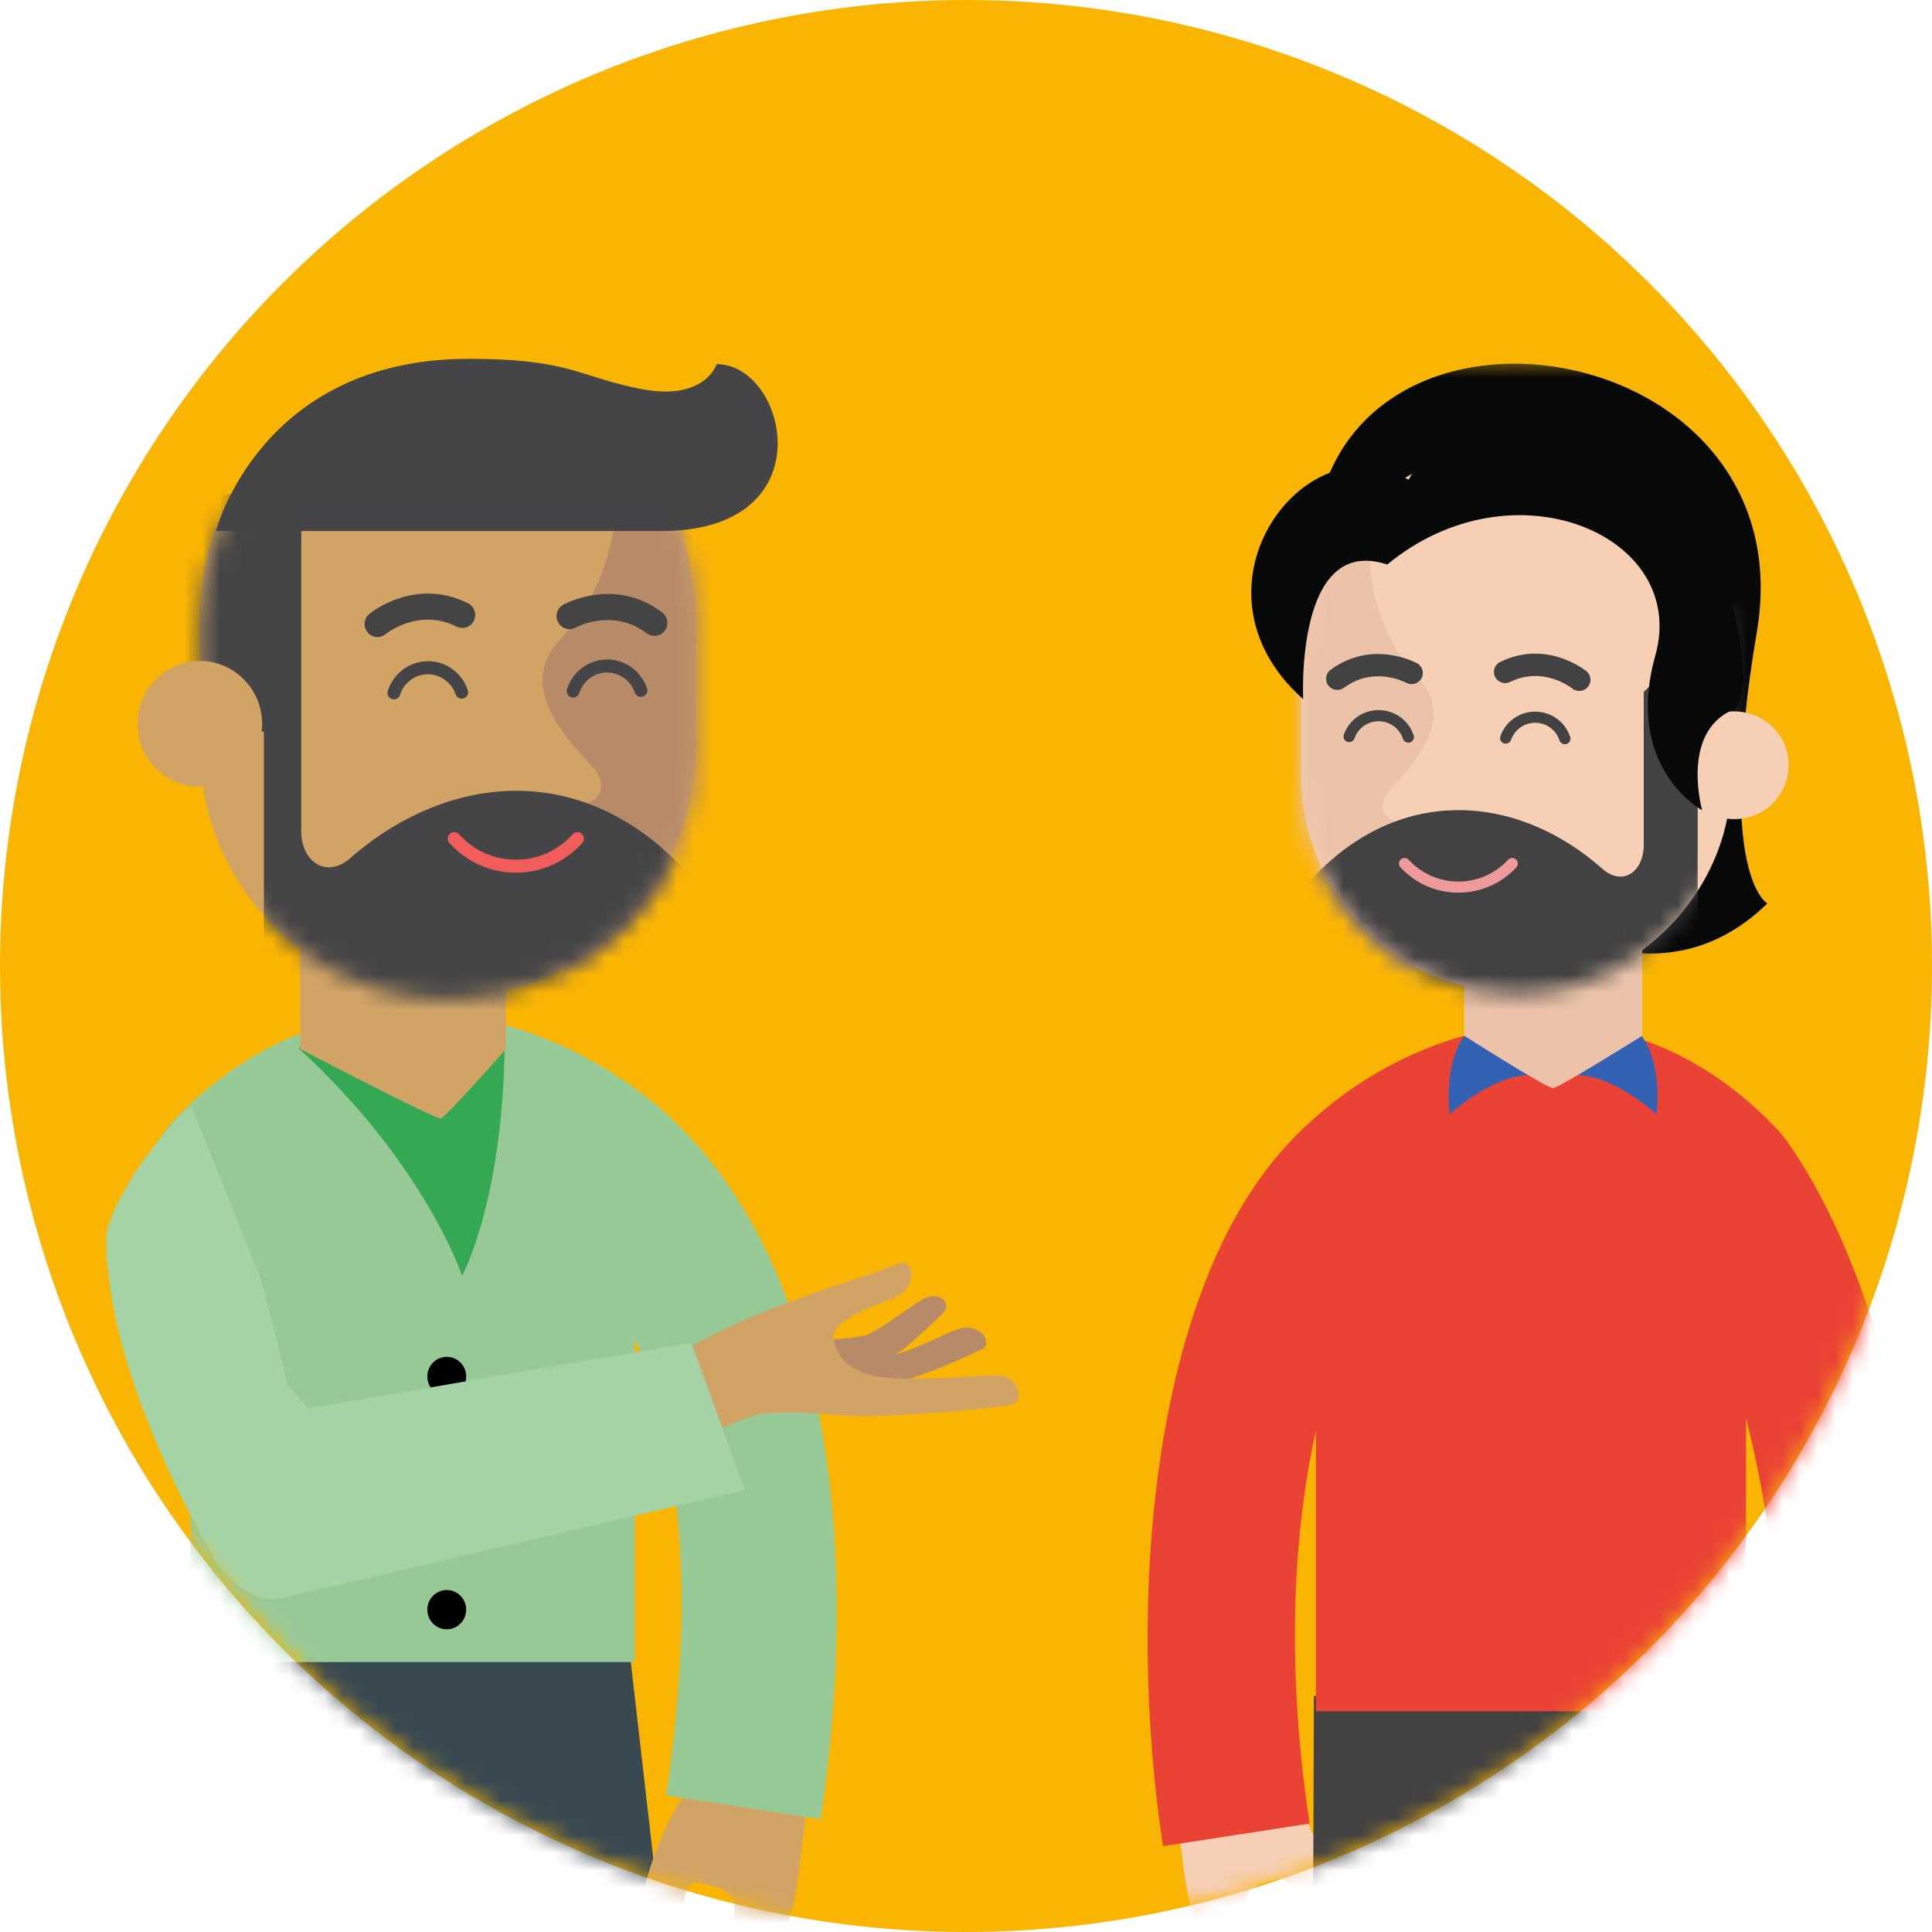 <?xml version="1.0" encoding="UTF-8"?>
<svg width="110px" height="110px" viewBox="0 0 110 110" version="1.1" xmlns="http://www.w3.org/2000/svg" xmlns:xlink="http://www.w3.org/1999/xlink">
    <!-- Generator: Sketch 53.1 (72631) - https://sketchapp.com -->
    <title>Group 117</title>
    <desc>Created with Sketch.</desc>
    <defs>
        <circle id="path-1" cx="55" cy="55" r="55"></circle>
        <polygon id="path-3" points="0 138 109.994 138 109.994 0.43 0 0.43"></polygon>
        <path d="M14.457,0.399 C6.625,0.474 0.342,6.84 0.42,14.613 L0.42,14.613 L0.422,21.98 C0.469,26.749 2.896,30.938 6.571,33.452 L6.571,33.452 C8.893,35.033 11.706,35.948 14.736,35.92 L14.736,35.92 C22.566,35.843 28.849,29.477 28.774,21.703 L28.774,21.703 L28.771,14.338 C28.696,6.611 22.364,0.399 14.601,0.398 L14.601,0.398 C14.553,0.398 14.506,0.398 14.457,0.399" id="path-5"></path>
        <path d="M14.457,0.399 C6.625,0.474 0.342,6.84 0.42,14.613 L0.42,14.613 L0.422,21.98 C0.469,26.749 2.896,30.938 6.571,33.452 L6.571,33.452 C8.893,35.033 11.706,35.948 14.736,35.92 L14.736,35.92 C22.566,35.843 28.849,29.477 28.774,21.703 L28.774,21.703 L28.771,14.338 C28.696,6.611 22.364,0.399 14.601,0.398 L14.601,0.398 C14.553,0.398 14.506,0.398 14.457,0.399 L14.457,0.399 Z" id="path-7"></path>
        <polygon id="path-9" points="0 0.109 11.202 0.109 11.202 23.731 0 23.731"></polygon>
        <polygon id="path-11" points="0 138 109.994 138 109.994 0.43 0 0.43"></polygon>
        <path d="M12.348,0.434 C5.621,0.434 0.005,5.884 0.005,12.664 L0.005,12.664 L0.005,19.125 C0.005,25.945 5.394,31.531 12.177,31.597 L12.177,31.597 C14.801,31.622 17.252,30.821 19.263,29.43 L19.263,29.43 C22.447,27.228 24.697,23.552 24.697,19.366 L24.697,19.366 L24.697,12.908 C24.697,6.084 19.258,0.501 12.471,0.434 L12.471,0.434" id="path-13"></path>
        <path d="M12.348,0.434 C5.621,0.434 0.005,5.884 0.005,12.664 L0.005,12.664 L0.005,19.125 C0.005,25.945 5.394,31.531 12.177,31.597 L12.177,31.597 C14.801,31.622 17.252,30.821 19.263,29.43 L19.263,29.43 C22.447,27.228 24.697,23.552 24.697,19.366 L24.697,19.366 L24.697,12.908 C24.697,6.084 19.258,0.501 12.471,0.434 L12.471,0.434 L12.348,0.434 Z" id="path-15"></path>
        <path d="M12.348,0.434 C5.621,0.434 0.005,5.884 0.005,12.664 L0.005,12.664 L0.005,19.125 C0.005,25.945 5.394,31.531 12.177,31.597 L12.177,31.597 C14.801,31.622 17.252,30.821 19.263,29.43 L19.263,29.43 C22.447,27.228 24.697,23.552 24.697,19.366 L24.697,19.366 L24.697,12.908 C24.697,6.084 19.258,0.501 12.471,0.434 L12.471,0.434 L12.348,0.434 Z" id="path-17"></path>
    </defs>
    <g id="VD-Desktop-2/11/19" stroke="none" stroke-width="1" fill="none" fill-rule="evenodd">
        <g id="Gsuite_Referral_program-details_sm" transform="translate(-16, -3123)">
            <g id="Group-117" transform="translate(16, 3123)">
                <mask id="mask-2" fill="white">
                    <use xlink:href="#path-1"></use>
                </mask>
                <use id="Mask" fill="#FAB503" xlink:href="#path-1"></use>
                <g id="Group-115" mask="url(#mask-2)">
                    <g transform="translate(6, 20)">
                        <g id="Group-24">
                            <mask id="mask-4" fill="white">
                                <use xlink:href="#path-3"></use>
                            </mask>
                            <g id="Clip-10"></g>
                            <polygon id="Fill-12" fill="#394951" mask="url(#mask-4)" points="16.658 128.756 4.852 128.715 5.04 73.761 16.846 73.802"></polygon>
                            <polygon id="Fill-13" fill="#394951" mask="url(#mask-4)" points="24.324 129.546 18.011 74.468 29.739 73.096 36.052 128.174"></polygon>
                            <path d="M16.752,85.389 C16.752,83.146 19.163,82.981 19.423,85.306 C19.715,87.984 24.39,85.158 24.39,85.158 L22.344,74.279 L13.428,73.836 L12.842,85.897 L16.752,85.389 Z" id="Fill-14" fill="#394951" mask="url(#mask-4)"></path>
                            <polygon id="Fill-15" fill="#97C997" mask="url(#mask-4)" points="4.839 74.633 30.139 74.633 30.139 42.258 4.839 43.866"></polygon>
                            <path d="M39.339,87.476 C38.636,91.772 36.188,94.39 31.593,93.866 C30.023,93.687 29.168,92.883 29.361,92.356 C29.851,91.004 30.786,92.131 33.781,91.626 C35.169,91.393 35.933,89.311 35.804,88.444 C35.676,87.578 34.472,87.312 33.803,87.193 C32.298,86.926 33.425,91.171 31.49,90.779 C29.177,90.313 31.49,84.358 32.819,82.383 L39.859,83.37 C39.737,84.573 39.528,86.325 39.339,87.476" id="Fill-16" fill="#D1A466" mask="url(#mask-4)"></path>
                            <path d="M5.209,63.456 C7.093,54.719 9.932,50.557 10.353,49.976 C12.449,47.766 14.861,46.64 17.52,46.631 L17.552,46.631 C21.422,46.631 24.906,48.879 26.717,50.808 C30.331,54.66 34.701,63.846 31.926,82.226 L40.718,83.581 C42.928,68.948 41.451,53.449 33.171,44.626 C30,41.248 24.236,37.646 17.551,37.646 L17.491,37.646 C12.309,37.663 7.554,39.847 3.74,43.963 C3.7,44.007 2.264,45.682 0.543,49.314" id="Fill-17" fill="#97C997" mask="url(#mask-4)"></path>
                            <path d="M22.739,38.849 C22.739,48.222 20.309,52.633 20.309,52.633 C20.309,52.633 18.199,46.279 11.038,39.722 C10.413,39.15 22.739,38.849 22.739,38.849" id="Fill-18" fill="#34A853" mask="url(#mask-4)"></path>
                            <path d="M20.543,65.009 C20.543,64.39 20.046,63.89 19.436,63.89 C18.825,63.89 18.329,64.39 18.329,65.009 C18.329,65.627 18.825,66.127 19.436,66.127 C20.046,66.127 20.543,65.627 20.543,65.009" id="Fill-19" fill="#000000" mask="url(#mask-4)"></path>
                            <path d="M20.543,71.647 C20.543,71.03 20.046,70.529 19.436,70.529 C18.825,70.529 18.329,71.03 18.329,71.647 C18.329,72.264 18.825,72.766 19.436,72.766 C20.046,72.766 20.543,72.264 20.543,71.647" id="Fill-20" fill="#000000" mask="url(#mask-4)"></path>
                            <path d="M20.543,58.37 C20.543,57.753 20.046,57.252 19.436,57.252 C18.825,57.252 18.329,57.753 18.329,58.37 C18.329,58.988 18.825,59.489 19.436,59.489 C20.046,59.489 20.543,58.988 20.543,58.37" id="Fill-21" fill="#000000" mask="url(#mask-4)"></path>
                            <path d="M19.072,43.662 C19.072,43.969 22.811,39.722 22.811,39.722 L22.811,24.051 C22.811,20.78 20.188,18.128 16.949,18.128 C13.713,18.128 11.087,20.78 11.087,24.051 L11.087,39.722 C11.087,39.722 18.92,43.816 19.072,43.662" id="Fill-22" fill="#D1A466" mask="url(#mask-4)"></path>
                            <path d="M5.378,22.701 C5.425,27.528 7.84,31.77 11.498,34.311 C13.805,35.913 16.605,36.839 19.619,36.809 C27.41,36.732 33.661,30.29 33.586,22.421 L33.584,14.966 C33.508,7.098 27.132,0.782 19.344,0.859 C11.55,0.937 5.299,7.377 5.377,15.247 L5.378,22.701 Z" id="Fill-23" fill="#D1A466" mask="url(#mask-4)"></path>
                        </g>
                        <g id="Group-31" transform="translate(5, 1)">
                            <g id="Group-27">
                                <mask id="mask-6" fill="white">
                                    <use xlink:href="#path-5"></use>
                                </mask>
                                <g id="Clip-26"></g>
                                <path d="M23.841,3.788 C23.841,3.788 25.499,10.519 20.892,15.419 C18.38,18.09 21.197,20.974 22.715,22.637 C23.605,23.614 23.321,24.616 22.05,24.803 C20.184,25.077 18.702,25.321 18.702,25.321 C20.339,27.294 22.448,31.686 20.728,35.265 C19.475,37.873 29.655,31.524 29.655,23.146 C29.655,13.549 30.638,5.578 23.841,3.788" id="Fill-25" fill="#B78B68" mask="url(#mask-6)"></path>
                            </g>
                            <g id="Group-30">
                                <mask id="mask-8" fill="white">
                                    <use xlink:href="#path-7"></use>
                                </mask>
                                <g id="Clip-29"></g>
                                <path d="M29,29.734 C23.063,22.17 14.816,22.73 8.936,27.863 C7.586,29.043 6.151,28.066 6.151,26.318 L6.151,7.123 L-3.677,7.123 L-3.677,19.892 L4.022,20.665 L4.022,39.087 L29.819,39.087 L29,29.734 Z" id="Fill-28" fill="#454547" mask="url(#mask-8)"></path>
                            </g>
                        </g>
                        <g id="Group-88">
                            <path d="M1.834,21.251 C1.854,23.227 3.459,24.816 5.416,24.796 C7.372,24.777 8.944,23.156 8.924,21.181 C8.905,19.202 7.3,17.615 5.345,17.633 C3.387,17.654 1.815,19.273 1.834,21.251" id="Fill-32" fill="#D1A466"></path>
                            <path d="M31.263,16.208 C31.486,16.208 31.706,16.106 31.85,15.912 C32.094,15.585 32.028,15.12 31.705,14.874 C29.019,12.836 26.187,14.363 26.068,14.429 C25.713,14.625 25.583,15.075 25.778,15.434 C25.973,15.793 26.418,15.926 26.774,15.728 C26.856,15.683 28.906,14.603 30.823,16.059 C30.955,16.159 31.11,16.208 31.263,16.208" id="Fill-34" fill="#444445"></path>
                            <path d="M15.49,16.274 C15.654,16.274 15.819,16.218 15.955,16.106 C16.029,16.046 17.846,14.602 19.997,15.676 C20.361,15.858 20.8,15.707 20.98,15.34 C21.159,14.974 21.01,14.529 20.647,14.348 C17.635,12.843 15.13,14.873 15.025,14.96 C14.712,15.219 14.666,15.686 14.923,16.003 C15.068,16.181 15.279,16.274 15.49,16.274" id="Fill-36" fill="#444445"></path>
                            <path d="M6.298,10.235 L31.659,10.235 C41.07,10.235 38.835,0.732 34.802,0.732 C34.802,0.732 34.15,2.838 30.559,2.158 C26.965,1.479 26.539,0.43 20.679,0.43 C8.803,0.43 6.298,10.235 6.298,10.235" id="Fill-38" fill="#454547"></path>
                            <path d="M26.634,19.714 C26.788,19.714 26.932,19.615 26.982,19.459 C27.206,18.766 27.838,18.295 28.554,18.289 C29.269,18.302 29.91,18.738 30.145,19.427 C30.21,19.621 30.419,19.722 30.611,19.656 C30.802,19.59 30.904,19.379 30.838,19.186 C30.5,18.195 29.573,17.532 28.547,17.548 C27.517,17.558 26.607,18.233 26.285,19.229 C26.222,19.424 26.327,19.632 26.52,19.696 C26.558,19.708 26.597,19.714 26.634,19.714" id="Fill-40" fill="#454547"></path>
                            <path d="M16.428,19.817 C16.583,19.817 16.726,19.717 16.776,19.561 C17,18.868 17.631,18.397 18.349,18.39 C19.053,18.388 19.704,18.841 19.94,19.529 C20.006,19.722 20.213,19.826 20.406,19.757 C20.597,19.69 20.699,19.48 20.632,19.286 C20.294,18.298 19.375,17.626 18.342,17.649 C17.308,17.661 16.4,18.336 16.079,19.332 C16.017,19.526 16.122,19.735 16.315,19.798 C16.353,19.811 16.391,19.817 16.428,19.817" id="Fill-42" fill="#454547"></path>
                            <path d="M23.37,29.687 C24.816,29.687 26.157,29.089 27.148,28.001 C27.285,27.851 27.275,27.617 27.127,27.478 C26.978,27.34 26.747,27.348 26.609,27.499 C25.758,28.433 24.608,28.947 23.37,28.947 C22.132,28.947 20.981,28.433 20.13,27.499 C19.992,27.348 19.761,27.34 19.612,27.478 C19.463,27.617 19.453,27.851 19.591,28.001 C20.582,29.089 21.925,29.687 23.37,29.687" id="Fill-44" fill="#F05D5B"></path>
                            <path d="M39.411,58.532 C39.949,58.471 40.961,58.354 42.863,57.879 C44.346,57.509 45.194,57.081 45.862,56.467 C46.775,55.629 47.835,54.714 47.879,54.466 C47.945,54.083 47.411,53.423 46.387,54.066 C45.335,54.729 44.206,55.63 43.412,55.98 C42.617,56.329 37.353,56.476 37.353,56.476 L39.411,58.532 Z" id="Fill-46" fill="#B78B68"></path>
                            <path d="M42.45,59.57 C42.45,59.57 41.437,57.752 42.238,57.559 C42.712,57.444 44.406,57.416 46.021,56.763 C47.465,56.179 47.763,55.934 48.655,55.649 C49.336,55.432 49.948,55.811 50.088,56.179 C50.227,56.545 50.16,56.73 49.797,56.871 C49.797,56.871 48.091,57.694 46.703,58.193 C45.245,58.717 42.45,59.57 42.45,59.57" id="Fill-48" fill="#B78B68"></path>
                            <path d="M6.954,69.733 C6.954,69.733 2.491,60.512 0.142,50.314 C1.227,48.63 5.704,53.707 5.704,53.707" id="Fill-50" fill="#A4D4A6"></path>
                            <g id="Group-54" transform="translate(0, 42.812)">
                                <mask id="mask-10" fill="white">
                                    <use xlink:href="#path-9"></use>
                                </mask>
                                <g id="Clip-53"></g>
                                <path d="M4.881,0.109 L8.882,10.098 L11.202,19.249 L7.568,23.731 C7.568,23.731 -1.588,11.232 0.241,6.71 C1.776,2.919 4.881,0.109 4.881,0.109" id="Fill-52" fill="#A4D4A6" mask="url(#mask-10)"></path>
                            </g>
                            <path d="M35.995,55.334 C38.051,54.365 42.386,52.904 43.48,52.562 C44.147,52.354 44.88,52.03 45.208,51.916 C45.948,51.656 46.32,53.21 45.039,53.83 C44.18,54.247 41.246,55.112 41.46,56.25 C41.567,56.814 41.925,58.455 45.3,58.488 C48.675,58.522 49.715,58.267 50.822,58.311 C51.928,58.355 52.317,59.647 51.727,59.915 C51.455,60.039 49.659,60.245 47.672,60.403 C45.687,60.562 43.51,60.673 42.48,60.609 C40.419,60.479 38.787,60.298 37.113,60.536 C36.389,60.639 28.683,64.374 23.546,64.985 L21.835,64.088 C31.729,57.274 33.631,56.449 35.995,55.334" id="Fill-55" fill="#D1A466"></path>
                            <path d="M6.411,69.085 C6.411,69.085 -0.458,57.862 0.143,49.944 C0.952,48.107 5.207,52.872 5.207,52.872 L11.552,60.188 L33.36,56.446 L36.412,64.833 L10.082,70.974 C8.713,71.292 7.294,70.339 6.411,69.085" id="Fill-57" fill="#A4D4A6"></path>
                            <path d="M61.525,87.286 C62.191,91.364 64.517,93.85 68.879,93.353 C70.369,93.182 71.181,92.419 70.998,91.919 C70.533,90.635 69.646,91.704 66.802,91.226 C65.485,91.004 64.759,89.027 64.881,88.204 C65.003,87.382 66.146,87.13 66.781,87.017 C68.21,86.764 67.141,90.793 68.978,90.422 C71.173,89.978 68.978,84.324 67.715,82.452 L61.032,83.388 C61.147,84.529 61.346,86.193 61.525,87.286" id="Fill-59" fill="#F6CFB5"></path>
                            <path d="M68.869,89.794 C68.42,89.876 68.108,89.759 67.893,89.579 C68.056,90.147 68.333,90.727 68.978,90.645 C69.846,90.533 69.886,89.697 69.905,88.888 C69.774,89.279 69.493,89.678 68.869,89.794" id="Fill-61" fill="#F4B400"></path>
                            <path d="M102.986,87.286 C102.319,91.364 99.994,93.85 95.632,93.353 C94.142,93.182 93.33,92.419 93.512,91.919 C93.978,90.635 94.865,91.704 97.709,91.226 C99.026,91.004 99.752,89.027 99.63,88.204 C99.508,87.382 98.365,87.13 97.73,87.017 C96.301,86.764 97.37,90.793 95.533,90.422 C93.338,89.978 95.533,84.324 96.796,82.452 L103.479,83.388 C103.364,84.529 103.165,86.193 102.986,87.286" id="Fill-63" fill="#F6CFB5"></path>
                            <path d="M95.642,89.794 C96.091,89.876 96.403,89.759 96.618,89.579 C96.455,90.147 96.177,90.727 95.534,90.645 C94.664,90.533 94.625,89.697 94.606,88.888 C94.737,89.279 95.017,89.678 95.642,89.794" id="Fill-65" fill="#ECC3A9"></path>
                            <mask id="mask-12" fill="white">
                                <use xlink:href="#path-11"></use>
                            </mask>
                            <g id="Clip-76"></g>
                            <polygon id="Fill-78" fill="#424242" mask="url(#mask-12)" points="80.442 129.065 68.62 129.022 68.808 76.558 80.63 76.601"></polygon>
                            <polygon id="Fill-79" fill="#424242" mask="url(#mask-12)" points="88.12 129.888 81.799 77.299 93.535 75.86 99.856 128.448"></polygon>
                            <path d="M80.535,88.202 C80.535,85.956 82.95,85.79 83.209,88.117 C83.501,90.8 88.183,87.97 88.183,87.97 L86.133,77.078 L77.207,76.634 L76.621,88.71 L80.535,88.202 Z" id="Fill-80" fill="#424242" mask="url(#mask-12)"></path>
                            <polygon id="Fill-81" fill="#EA4335" mask="url(#mask-12)" points="68.924 77.433 93.412 77.433 93.412 45.017 68.924 45.017"></polygon>
                            <path d="M60.215,85.113 C58.117,71.22 59.52,53.452 67.383,45.075 C71.363,40.835 76.876,38.307 82.141,38.307 C82.159,38.307 82.177,38.307 82.195,38.308 C87.076,38.323 91.616,40.446 95.323,44.447 C95.423,44.553 105.231,55.984 103.846,84.89 L95.412,84.477 C96.532,61.11 89.701,51.06 89.046,50.156 C86.968,47.962 84.654,46.846 82.168,46.838 C78.617,46.872 75.381,48.952 73.509,50.945 C70.077,54.602 65.927,66.376 68.563,83.827 L60.215,85.113 Z" id="Fill-82" fill="#EA4335" mask="url(#mask-12)"></path>
                            <path d="M78.363,38.05 C75.971,39.473 76.534,43.453 76.534,43.453 C76.534,43.453 79.574,40.557 82.134,41.33 C82.201,41.351 82.15,36.534 82.15,36.534 C82.15,36.534 79.239,37.529 78.363,38.05" id="Fill-83" fill="#3362B5" mask="url(#mask-12)"></path>
                            <path d="M86.487,38.05 C88.878,39.473 88.315,43.453 88.315,43.453 C88.315,43.453 85.275,40.557 82.715,41.33 C82.648,41.351 82.699,36.534 82.699,36.534 C82.699,36.534 85.61,37.529 86.487,38.05" id="Fill-84" fill="#3362B5" mask="url(#mask-12)"></path>
                            <path d="M90.44,28.4 C89.772,30.585 80.413,31.58 80.413,31.58 C80.413,31.58 88.153,37.766 94.627,31.438 C94.627,31.438 91.672,29.875 94.029,15.978 C96.893,-0.912 70.683,-5.145 68.856,10.166 C66.862,26.867 90.44,28.4 90.44,28.4" id="Fill-85" fill="#070909" mask="url(#mask-12)"></path>
                            <path d="M82.435,41.934 C82.435,42.199 77.368,38.97 77.368,38.97 L77.368,25.436 C77.368,22.612 79.639,20.322 82.435,20.322 C85.23,20.322 87.501,22.612 87.501,25.436 L87.501,38.97 C87.501,38.97 82.567,42.066 82.435,41.934" id="Fill-86" fill="#ECC3A9" mask="url(#mask-12)"></path>
                            <path d="M92.568,24.306 C92.568,28.475 90.336,32.137 87.177,34.332 C85.185,35.716 82.755,36.515 80.152,36.49 C73.424,36.423 68.08,30.86 68.08,24.065 L68.08,17.626 C68.08,10.832 73.716,5.376 80.443,5.443 C87.173,5.51 92.568,11.073 92.568,17.869 L92.568,24.306 Z" id="Fill-87" fill="#F6CFB5" mask="url(#mask-12)"></path>
                        </g>
                        <g id="Group-97" transform="translate(68, 5)">
                            <g id="Group-91">
                                <mask id="mask-14" fill="white">
                                    <use xlink:href="#path-13"></use>
                                </mask>
                                <g id="Clip-90"></g>
                                <path d="M4.195,3.409 C4.195,3.409 2.758,9.313 6.749,13.612 C8.925,15.955 6.485,18.486 5.171,19.945 C4.399,20.801 4.646,21.681 5.747,21.844 C7.363,22.086 8.646,22.3 8.646,22.3 C7.228,24.03 5.402,27.883 6.891,31.022 C7.977,33.31 -0.843,27.74 -0.843,20.391 C-0.843,11.971 -1.694,4.979 4.195,3.409" id="Fill-89" fill="#ECC3A9" mask="url(#mask-14)"></path>
                            </g>
                            <g id="Group-94">
                                <mask id="mask-16" fill="white">
                                    <use xlink:href="#path-15"></use>
                                </mask>
                                <g id="Clip-93"></g>
                                <path d="M-0.274,26.178 C4.869,19.54 12.127,19.955 17.22,24.457 C18.391,25.492 19.588,24.635 19.588,23.101 L19.588,14.393 L27.985,6.334 L28.01,17.538 L22.659,20.563 L22.659,37.121 L-0.983,34.384 L-0.274,26.178 Z" id="Fill-92" fill="#424242" mask="url(#mask-16)"></path>
                            </g>
                            <mask id="mask-18" fill="white">
                                <use xlink:href="#path-17"></use>
                            </mask>
                            <g id="Clip-96"></g>
                            <polygon id="Fill-95" fill="#000000" mask="url(#mask-18)" points="23.135 16.547 25.429 16.547 25.429 13.098 23.135 13.098"></polygon>
                        </g>
                        <g id="Group-114" transform="translate(65, 3)">
                            <path d="M5.141,16.283 C4.947,16.283 4.755,16.196 4.628,16.029 C4.416,15.749 4.472,15.352 4.756,15.141 C7.102,13.395 9.574,14.706 9.678,14.761 C9.989,14.929 10.102,15.315 9.932,15.622 C9.761,15.929 9.372,16.043 9.062,15.873 C8.989,15.835 7.2,14.908 5.525,16.156 C5.41,16.242 5.275,16.283 5.141,16.283" id="Fill-98" fill="#424242"></path>
                            <path d="M18.914,16.339 C18.772,16.339 18.628,16.292 18.509,16.195 C18.445,16.144 16.86,14.908 14.98,15.827 C14.661,15.984 14.279,15.854 14.122,15.54 C13.966,15.225 14.096,14.845 14.413,14.69 C17.045,13.401 19.228,15.139 19.321,15.214 C19.595,15.436 19.635,15.836 19.41,16.107 C19.284,16.26 19.1,16.339 18.914,16.339" id="Fill-100" fill="#424242"></path>
                            <path d="M9.185,19.285 C9.05,19.285 8.924,19.201 8.88,19.067 C8.684,18.473 8.132,18.071 7.508,18.065 L7.492,18.065 C6.873,18.065 6.322,18.455 6.118,19.04 C6.061,19.205 5.879,19.294 5.711,19.237 C5.544,19.179 5.455,18.999 5.512,18.833 C5.805,17.991 6.599,17.43 7.491,17.43 C7.499,17.43 7.506,17.431 7.513,17.431 C8.414,17.438 9.208,18.017 9.489,18.87 C9.544,19.036 9.452,19.216 9.284,19.27 C9.251,19.28 9.217,19.285 9.185,19.285" id="Fill-102" fill="#424242"></path>
                            <path d="M18.096,19.373 C17.961,19.373 17.836,19.289 17.791,19.154 C17.598,18.561 17.045,18.158 16.42,18.151 L16.404,18.151 C15.786,18.151 15.235,18.542 15.031,19.127 C14.972,19.292 14.786,19.378 14.623,19.323 C14.456,19.265 14.367,19.085 14.425,18.919 C14.719,18.078 15.512,17.517 16.404,17.517 C16.411,17.517 16.419,17.517 16.425,17.517 C17.327,17.527 18.122,18.105 18.401,18.959 C18.456,19.125 18.363,19.304 18.195,19.358 C18.162,19.368 18.129,19.373 18.096,19.373" id="Fill-104" fill="#424242"></path>
                            <path d="M3.198,16.809 C3.198,16.809 2.724,7.388 7.984,9.143 L9.479,4.492 C3.608,0.473 -4.061,10.36 3.198,16.809" id="Fill-106" fill="#070909"></path>
                            <path d="M12.035,27.825 C10.771,27.825 9.6,27.313 8.735,26.382 C8.615,26.254 8.624,26.053 8.754,25.934 C8.884,25.816 9.086,25.824 9.207,25.952 C9.948,26.751 10.953,27.191 12.035,27.191 C13.116,27.191 14.121,26.751 14.865,25.952 C14.984,25.823 15.187,25.815 15.317,25.934 C15.447,26.053 15.455,26.254 15.335,26.383 C14.468,27.313 13.297,27.825 12.035,27.825" id="Fill-108" fill="#EF9A9A"></path>
                            <path d="M30.841,20.602 C30.824,22.294 29.423,23.654 27.713,23.637 C26.005,23.621 24.632,22.234 24.65,20.541 C24.667,18.847 26.067,17.488 27.775,17.504 C29.485,17.522 30.858,18.907 30.841,20.602" id="Fill-110" fill="#F6CFB5"></path>
                            <path d="M7.984,9.143 C15.136,3.223 25.171,7.471 23.247,14.324 C21.45,20.726 25.916,23.135 25.916,23.135 C25.916,23.135 24.668,18.764 27.624,17.426 C29.821,16.432 26.1,0.143 17.377,0.05 C7.761,-0.052 7.984,9.143 7.984,9.143" id="Fill-112" fill="#070909"></path>
                        </g>
                    </g>
                </g>
            </g>
        </g>
    </g>
</svg>